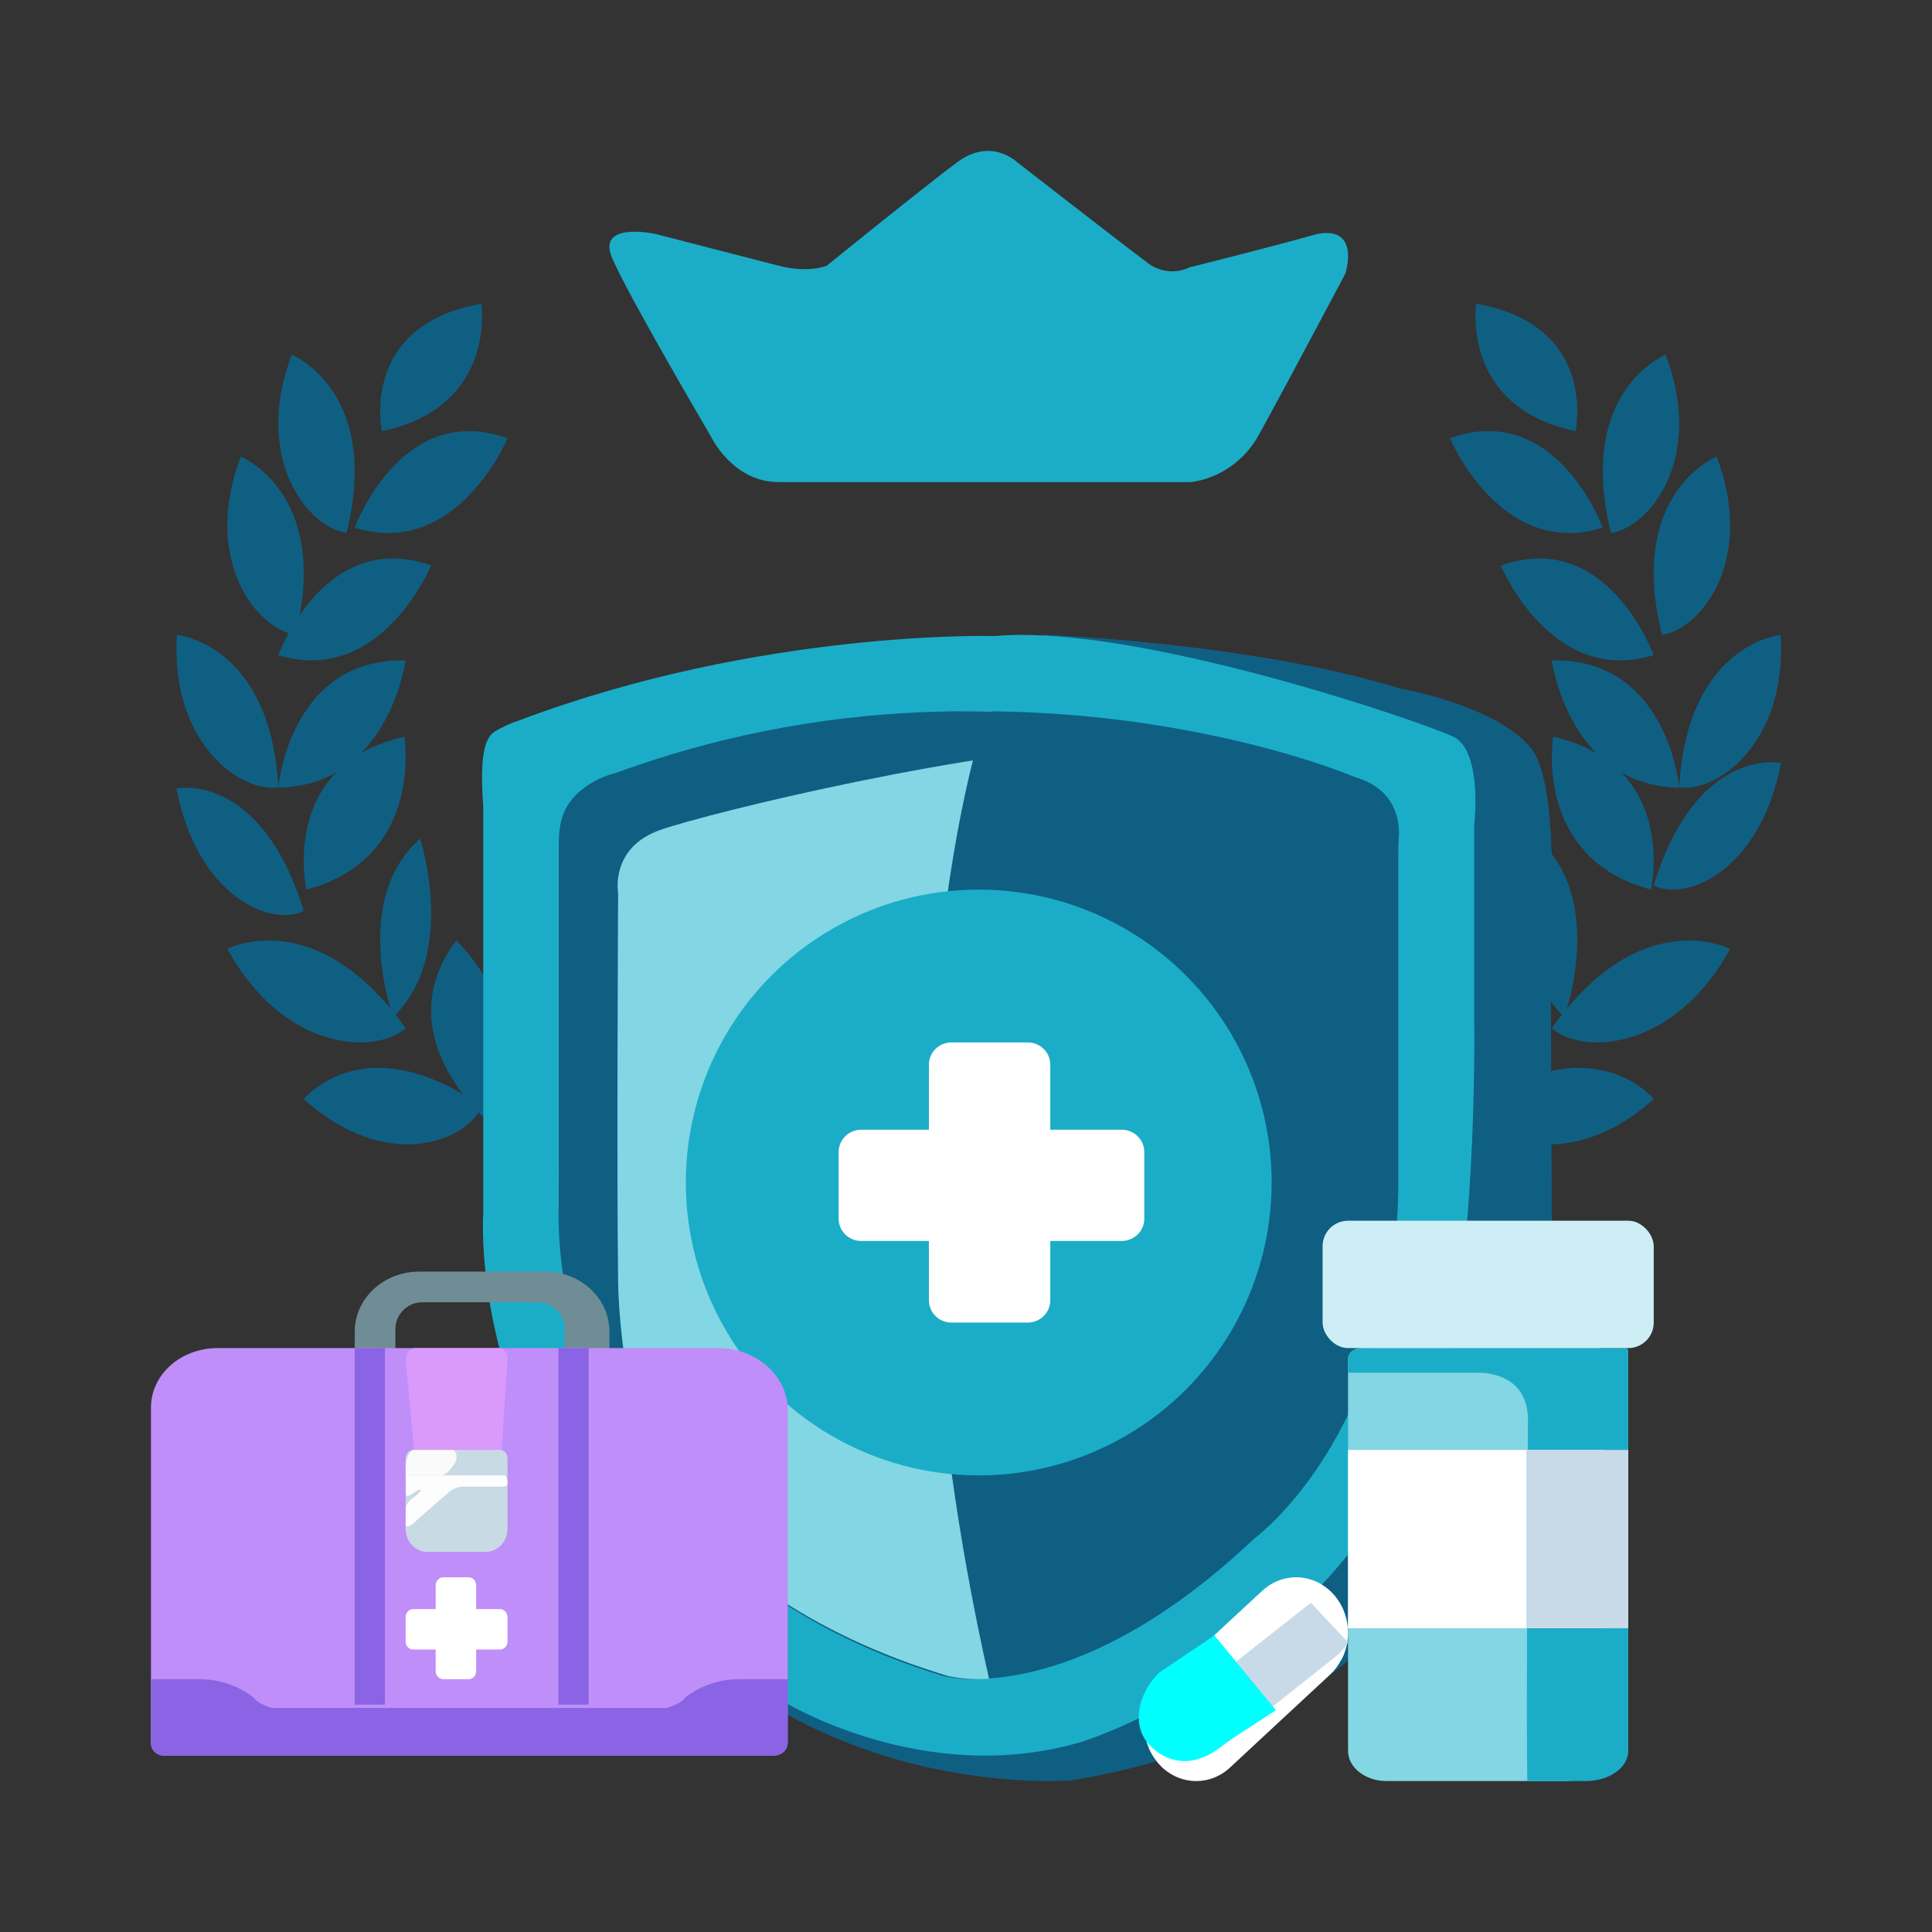 <svg xmlns="http://www.w3.org/2000/svg" width="64" height="64" viewBox="0 0 64 64">
                                        <rect x="0" y="0" width="64" height="64" fill="#333333" stroke="none"/>
                                        <g fill="none" fill-rule="evenodd">
                                            <path d="M0 0H64V64H0z"></path>
                                            <g fill-rule="nonzero" transform="translate(5 5)">
                                                <path fill="#00AAA3" d="M43.766 32.063s3.295-2.829.96-5.907c0 0-3.057 2.889-.96 5.907z"></path>
                                                <path fill="#0F5F83" d="M4.666 6.75s2.982 1.207 1.812 5.906c-1.315-.201-3.105-2.509-1.812-5.906zM6.75 12.48s1.542-4.226 5.063-2.963c0 0-1.671 4.019-5.063 2.962zM7.65 9.281s-.76-3.51 3.294-4.219c0 0 .524 3.423-3.294 4.22z"></path>
                                                <path fill="#0F5F83" d="M2.975 10.125s2.986 1.197 1.815 5.906c-1.313-.206-3.1-2.515-1.815-5.906z"></path>
                                                <path fill="#0F5F83" d="M4.219 16.7s1.542-4.227 5.062-2.965c0 0-1.67 4.014-5.062 2.965zM.859 16.031s3.1.286 3.36 5.05c-1.27.183-3.582-1.488-3.36-5.05z"></path>
                                                <path fill="#0F5F83" d="M4.219 21.094s.364-4.3 4.218-4.218c0 0-.557 4.146-4.218 4.218zM.844 21.118s2.79-.586 4.218 4.057c-1.07.542-3.524-.458-4.218-4.057z"></path>
                                                <path fill="#0F5F83" d="M5.15 24.469s-.926-4.12 3.244-5.063c0 0 .672 4.024-3.244 5.063zM2.531 26.434s2.941-1.538 5.906 2.628c-1.034.904-4.06.738-5.906-2.628z"></path>
                                                <path fill="#0F5F83" d="M8.025 28.688s-1.42-3.87.893-5.907c0 .009 1.252 3.848-.893 5.907zM5.063 31.412s1.998-2.49 5.906.246c-.581 1.211-3.219 2.166-5.906-.246z"></path>
                                                <path fill="#0F5F83" d="M11.077 32.063s-3.294-2.829-.96-5.907c0 0 3.058 2.889.96 5.907zM50.177 6.75s-2.982 1.2-1.81 5.906c1.314-.205 3.103-2.506 1.81-5.906zM48.094 12.482s-1.541-4.23-5.063-2.965c0 0 1.677 4.013 5.063 2.965zM47.193 9.281s.762-3.51-3.294-4.219c0 0-.523 3.424 3.294 4.22z"></path>
                                                <path fill="#0F5F83" d="M51.865 10.125s-2.99 1.203-1.807 5.906c1.308-.2 3.1-2.502 1.807-5.906zM49.781 16.7s-1.542-4.23-5.062-2.963c0 0 1.67 4.013 5.062 2.963zM53.985 16.031s-3.094.294-3.36 5.05c1.27.183 3.581-1.486 3.36-5.05z"></path>
                                                <path fill="#0F5F83" d="M50.625 21.094s-.363-4.3-4.219-4.218c0-.002.553 4.146 4.219 4.218zM54 20.274s-2.795-.586-4.219 4.057c1.072.542 3.523-.461 4.219-4.057z"></path>
                                                <path fill="#0F5F83" d="M49.693 24.469s.929-4.12-3.242-5.063c0 0-.677 4.024 3.242 5.063zM52.313 26.434s-2.941-1.539-5.907 2.627c1.034.906 4.061.737 5.907-2.627z"></path>
                                                <path fill="#0F5F83" d="M46.819 28.688s1.42-3.874-.893-5.907c0 0-1.252 3.844.893 5.907zM49.781 31.41s-1.999-2.486-5.906.247c.581 1.214 3.219 2.166 5.906-.247z"></path>
                                                <path fill="#0F5F83" d="M41.349 17.802s3.156.532 4.364 1.971c.942 1.204.65 5.614.65 5.614l.043 9.997s-.025 16.027-15.905 18.591c0 0-7.358.65-12.824-4.71-5.467-5.361-.225-16.32-.225-16.32l12.173-16.914s6.886.265 11.724 1.771z"></path>
                                                <path fill="#1BADC8" d="M27.957 16.07s-7.724-.23-15.729 2.783c-.293.095-.575.222-.839.38-.316.216-.508.729-.38 2.5v13.443s-.758 10.223 9.855 16.14c0 0 4.734 2.964 10.012 1.37 0 0 10.363-3.206 12.36-14.034 0 0 .65-3.775.599-9.965V22.33s.285-2.399-.665-2.913c-1.084-.522-10.595-3.771-15.213-3.347z"></path>
                                                <path fill="#0F5F83" d="M41.339 22.733c-.016.214-.02.43-.02.645v11.126c-.169 8.126-4.78 11.473-4.78 11.473-4.015 3.799-7.232 4.557-8.948 4.635-.455.034-.913.001-1.359-.096-4.639-1.417-7.562-3.799-9.438-6.259-3.52-4.615-3.291-9.59-3.291-9.59l.062-11.706c-.265-1.907 1.82-2.318 1.82-2.318 3.936-1.408 8.097-2.112 12.286-2.08 2.364.013 4.72.25 7.039.708 3.223.63 5.168 1.47 5.168 1.47 1.432.407 1.49 1.57 1.461 1.992z"></path>
                                                <path fill="#83D6E4" d="M27.763 50.612c-.46.034-.924.001-1.375-.096-4.696-1.421-7.678-3.768-9.578-6.227-3.562-4.616-3.306-9.622-3.306-9.622v-11.78c.113-1.906 1.904-2.244 1.904-2.244 3.986-1.407 8.197-2.111 12.436-2.08l-.324.572s-4.048 12.427.243 31.477z"></path>
                                                <path fill="#0F5F83" d="M32.508 19.617c-5.266.178-13.934 2.287-15.622 2.871-1.689.585-1.41 2.093-1.41 2.093s-.05 9.328 0 12.862c.036 2.588.787 5.764 1.223 7.276-3.51-4.706-3.191-9.808-3.191-9.808V22.896c-.005-1.916 1.88-2.286 1.88-2.286 7.709-2.824 14.6-2.185 19.12-1.272.263.175.006.21-2 .279z"></path>
                                                <circle cx="27.422" cy="34.172" r="9.703" fill="#1BADC8"></circle>
                                                <path fill="#83D6E4" d="M48.094 39.727v13.275c0 .551-.572.998-1.278.998h-5.882c-.706 0-1.278-.447-1.278-.998V40.009c0-.194.202-.352.45-.352h7.892c.045-.006.087.025.096.07z"></path>
                                                <path fill="#1BADC8" d="M48.938 39.731v13.271c0 .551-.63.998-1.405.998h-1.939c-.04-1.71.02-10.248.02-11.851.077-1.789-1.698-1.676-1.698-1.676h-4.26v-.464c0-.194.222-.352.496-.352h8.68c.052-.006.098.027.105.074z"></path>
                                                <rect width="10.969" height="4.219" x="38.813" y="35.438" fill="#CDEEF4" rx=".844"></rect>
                                                <path fill="#FFF" d="M39.439 49.967c-.098.195-.229.37-.386.514l-1.666 1.546-1.635 1.52c-.343.322-.792.483-1.247.448-.454-.034-.877-.26-1.175-.63-.034-.044-.068-.088-.098-.133-.522-.77-.405-1.84.27-2.46L35 49.379l1.804-1.674c.627-.587 1.557-.609 2.207-.052.65.557.834 1.532.436 2.314h-.008z"></path>
                                                <path fill="#FFF" d="M39.656 43.031H48.094V48.937H39.656z"></path>
                                                <path fill="#F6F6F7" d="M10.438 43.867c-.099-.07-.307.164-.313-.217-.006-.382.193-.541.349-.599.073-.026.148-.026.221 0 .099.037.274-.143.274.205s-.145.578-.29.61c-.075.013-.149 0-.241 0z"></path>
                                                <path fill="#1BADC8" d="M20.786 10.969h13.677c.949-.132 1.781-.718 2.247-1.58.816-1.478 2.857-5.325 2.857-5.325s.511-1.58-.918-1.317c-1.887.526-4.236 1.107-4.236 1.107-.434.21-.944.17-1.343-.106-.646-.475-4.374-3.373-4.374-3.373s-.86-.844-1.99 0C25.573 1.22 22.39 3.8 22.39 3.8s-.585.264-1.605 0l-4.083-1.053s-1.94-.422-1.429.79c.51 1.211 3.267 5.903 3.267 5.903s.716 1.529 2.246 1.529z"></path>
                                                <path fill="#708C94" d="M15.188 39.113v2.023c-.022.895-.632 1.668-1.496 1.895.012-.055.018-.112.018-.168V39c-.019-.493-.432-.877-.923-.86H9.02c-.491-.017-.904.367-.923.86v3.855c0 .039.003.078.009.116-.797-.268-1.34-1.01-1.355-1.853v-2.006c0-1.097.955-1.988 2.135-1.988h4.166c1.18-.007 2.136.885 2.136 1.988z"></path>
                                                <path fill="#BF8EF8" d="M21.094 41.714v10.992c-.005.124-.06.241-.155.325-.095.085-.22.13-.35.125H.437c-.232.008-.427-.166-.436-.39V41.625c0-1.09.987-1.968 2.206-1.968h16.581c1.274 0 2.307.925 2.307 2.058z"></path>
                                                <path fill="#DA9AFC" d="M11.569 43.875H8.792l-.354-3.86c.007-.205.162-.366.346-.358h2.718c.079-.004.157.027.215.087.058.06.093.145.095.234l-.243 3.897z"></path>
                                                <path fill="#C8DAE4" d="M11.813 43.291v2.378c-.017.422-.346.75-.738.737h-1.9c-.392.014-.721-.315-.738-.737v-2.364c.005-.145.11-.262.243-.274h2.87c.139-.005.256.11.262.26z"></path>
                                                <path fill="#8A64E5" d="M21.094 50.625v2.14c-.01.224-.219.4-.467.391H.467c-.249.008-.457-.167-.467-.39v-2.141h1.637c.651.006 1.279.223 1.767.613.162.23.62.341.62.341h13.049s.458-.11.622-.34c.487-.39 1.113-.608 1.763-.614h1.636z"></path>
                                                <path fill="#FFF" d="M11.813 48.56v.825c-.006.148-.121.263-.259.258h-.78v.722c-.002.072-.03.14-.08.188-.048.048-.112.074-.178.072H9.69c-.137.004-.253-.112-.258-.26v-.722h-.737c-.138.005-.253-.11-.258-.258v-.824c.005-.148.12-.263.258-.258h.737v-.793c.002-.072.03-.14.08-.188.048-.048.112-.074.178-.072h.825c.066-.002.13.024.179.072.048.049.077.116.079.188v.793h.782c.137-.004.251.11.257.258zM32.906 33.134v2.264c-.015.407-.362.725-.775.71h-2.339v1.985c-.005.197-.09.384-.236.519-.145.135-.34.207-.539.2h-2.471c-.414.014-.76-.305-.775-.713v-1.991h-2.214c-.413.015-.76-.303-.776-.71v-2.264c.017-.406.363-.724.776-.71h2.214v-2.181c.007-.196.092-.38.238-.514.145-.134.339-.204.537-.197h2.471c.199-.007.392.063.537.197.146.133.231.318.238.514v2.18h2.339c.413-.013.759.305.775.711z"></path>
                                                <path fill="#FBFAFA" d="M9.945 43.641c-.125.172-.273.253-.422.23H8.438v-.254c.005-.308.118-.559.263-.583h1.163c.099 0 .23-.037.257.18.028.218-.106.312-.176.427z"></path>
                                                <path fill="#FDFDFE" d="M8.438 45.561c0-.22 0-.442.012-.663.076-.238.378-.323.503-.547-.223-.02-.289.234-.505.191v-.667h3.266c.075.041.064.116.091.178.01.039.01.078 0 .116-.017.04-.053.07-.096.077h-1.31c-.201-.01-.397.061-.544.197-.385.34-.782.672-1.162 1.019-.064.07-.159.107-.255.1z"></path>
                                                <path fill="#C8DAE7" d="M45.563 43.031H48.938V48.937H45.563zM39.656 49.406c-.106.181-.248.343-.419.478l-1.812 1.437-1.779 1.414c-.373.299-.86.449-1.355.417-.495-.032-.955-.243-1.278-.587-.037-.04-.075-.081-.107-.123l5.516-4.348 1.234 1.312z"></path>
                                                <path fill="#0FF" d="M37.268 51.653l-1.682 1.092c-.675.608-1.575.88-2.395.172-.82-.708-.444-1.92.231-2.528l1.807-1.213 2.04 2.477z"></path>
                                                <path fill="#8A64E5" d="M6.75 39.656H7.75V51.469H6.75zM13.5 39.656H14.5V51.469H13.5z"></path>
                                            </g>
                                        </g>
                                    </svg>